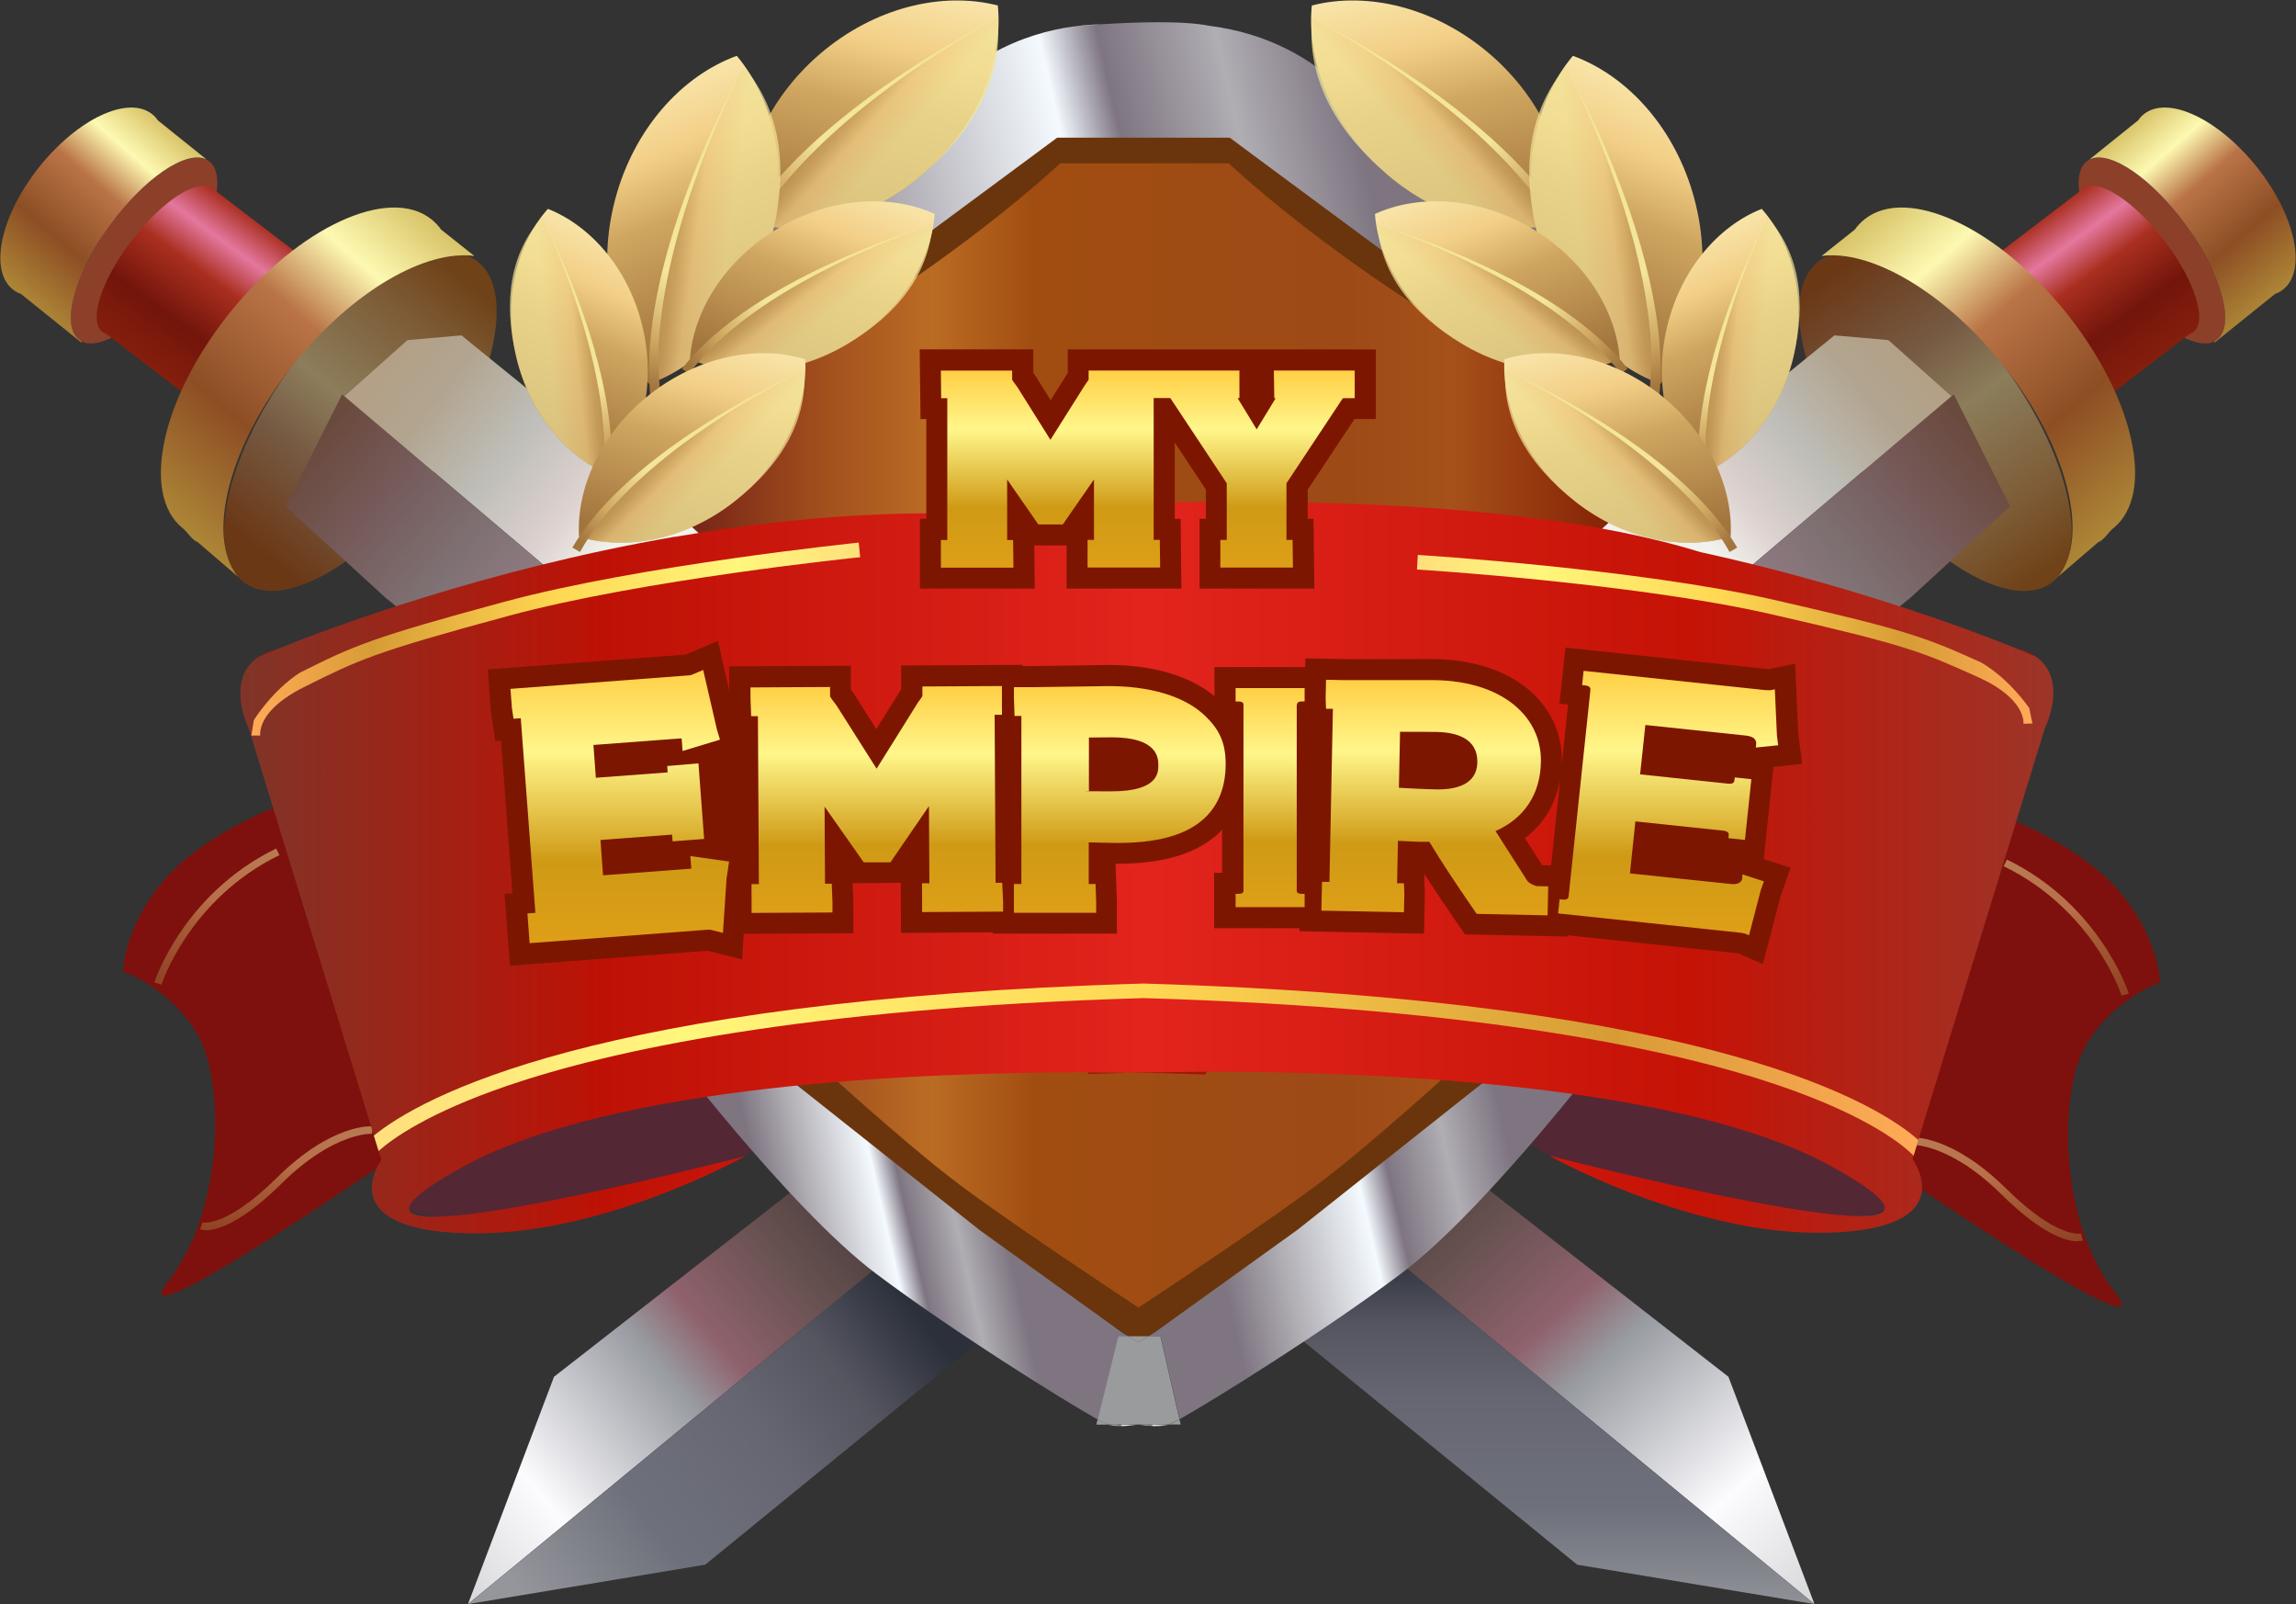 <svg width="856" height="598" viewBox="0 0 856 598" fill="none" xmlns="http://www.w3.org/2000/svg">
<rect x="0" y="0" width="856" height="598" fill="#333333" stroke="none"/>
<g clip-path="url(#clip0_1852_2)">
<path d="M428.356 54.616H392.759L374.595 71.218L324.396 104.779L281.374 126.939L239.758 178.01V202.255L230.48 301.85L310.703 408.981L372.37 461.388L424.438 493.114L449.885 479.13L514.49 429.698L555.91 389.778L618.913 267.808V171.687L556.462 118.068L487.743 79.092L459.982 58.179L428.338 54.616V54.581L428.356 54.616Z" fill="url(#paint0_linear_1852_2)"/>
<path d="M313.588 429.68L206.548 513.137L174.477 597.858L342.364 459.714L313.588 429.68Z" fill="url(#paint1_linear_1852_2)"/>
<path d="M372.316 493.951L262.925 583.179L174.512 597.857L342.4 459.713L372.352 493.898L372.316 493.933V493.951Z" fill="url(#paint2_linear_1852_2)"/>
<path d="M537.355 429.68L644.395 513.137L676.466 597.858L508.578 459.714L537.355 429.68Z" fill="url(#paint3_linear_1852_2)"/>
<path d="M478.625 493.951L588.016 583.179L676.43 597.857L508.542 459.713L478.59 493.898L478.625 493.933V493.951Z" fill="url(#paint4_linear_1852_2)"/>
<path d="M118.453 295.419C118.453 295.419 91.51 302.082 69.589 319.895C47.668 337.709 44.926 362.398 46.297 362.398C47.668 362.398 66.847 370.628 75.074 388.442C83.301 406.255 83.301 451.466 62.733 477.509C42.184 503.553 153.141 426.794 153.141 426.794L118.453 295.419Z" fill="#7E110D"/>
<path opacity="0.5" d="M60.153 366.976L57.535 366.157C57.66 365.836 68.309 333.095 102.962 316.261L104.173 318.719C70.624 335.019 60.278 366.656 60.206 366.976H60.171H60.153Z" fill="url(#paint5_linear_1852_2)"/>
<path opacity="0.5" d="M76.588 458.467C75.484 458.467 74.825 458.271 74.629 458.2L75.484 455.617C75.484 455.617 84.138 457.808 103.21 438.979C123.653 418.761 138.29 419.74 138.913 419.829L138.682 422.573C138.682 422.573 124.579 421.753 105.133 440.974C89.462 456.454 80.381 458.556 76.623 458.556L76.588 458.485V458.467Z" fill="url(#paint6_linear_1852_2)"/>
<path d="M545.065 395.407C544.745 395.728 512.496 425.494 491.073 441.58C474.049 454.352 438.72 477.919 424.438 487.36C410.157 477.919 374.827 454.387 357.803 441.58C336.381 425.476 304.114 395.71 303.776 395.407L296.332 403.476C297.668 404.688 329.293 433.902 351.232 450.362C371.835 465.788 418.455 496.57 424.064 500.257C424.26 500.382 424.385 500.453 424.456 500.525C424.527 500.453 424.688 500.364 424.848 500.257C430.439 496.57 477.077 465.788 497.68 450.362C519.565 433.955 551.209 404.741 552.58 403.476L545.137 395.407H545.101H545.065ZM395.27 60.887H458.112C464.914 67.193 492.213 91.597 534.31 118.032L540.15 108.752C493.281 79.306 464.345 51.73 464.077 51.446L462.475 49.914H390.907L389.304 51.446C389.037 51.713 360.1 79.288 313.231 108.752L319.072 118.032C361.169 91.562 388.485 67.157 395.27 60.887Z" fill="#6A350C"/>
<path d="M732.775 299.534C732.775 299.534 759.717 306.196 781.638 324.01C803.559 341.841 806.301 366.513 804.93 366.513C803.559 366.513 784.38 374.743 776.153 392.556C767.926 410.388 767.926 455.581 788.494 481.624C809.044 507.667 698.086 430.909 698.086 430.909L732.775 299.534Z" fill="#7E110D"/>
<path opacity="0.5" d="M791.039 371.092L793.657 370.272C793.532 369.952 782.884 337.21 748.23 320.376L747.02 322.853C780.569 339.152 790.915 370.789 790.986 371.109H791.022L791.039 371.092Z" fill="url(#paint7_linear_1852_2)"/>
<path opacity="0.5" d="M774.638 462.582C775.725 462.582 776.401 462.386 776.597 462.314L775.742 459.731C775.742 459.731 767.088 461.922 748.016 443.093C727.573 422.893 712.936 423.855 712.312 423.944L712.544 426.687C712.544 426.687 726.647 425.868 746.093 445.089C761.764 460.569 770.845 462.671 774.603 462.671L774.638 462.599V462.582Z" fill="url(#paint8_linear_1852_2)"/>
<path d="M224.98 448.634C265.438 439.798 296.387 424.158 294.09 413.684C291.811 403.227 257.158 401.909 216.699 410.744C176.241 419.58 145.292 435.22 147.589 445.695C149.868 456.151 184.521 457.469 224.98 448.634Z" fill="#542734"/>
<path d="M707.842 445.695C710.121 435.238 679.19 419.58 638.732 410.744C598.273 401.909 563.62 403.227 561.341 413.684C559.062 424.14 590.011 439.798 630.451 448.634C670.91 457.469 705.563 456.151 707.842 445.695Z" fill="#542734"/>
<path d="M412.969 530.932H424.401C424.401 530.932 417.082 532.304 412.969 530.932Z" fill="url(#paint9_linear_1852_2)"/>
<path d="M424.402 530.932H435.87C431.757 532.304 424.402 530.932 424.402 530.932Z" fill="url(#paint10_linear_1852_2)"/>
<path d="M161.067 176.389C184.929 143.221 192.337 107.736 177.592 97.119C162.848 86.502 131.56 104.779 107.681 137.948C83.819 171.117 76.411 206.601 91.156 217.218C105.9 227.835 137.188 209.558 161.067 176.389Z" fill="url(#paint11_linear_1852_2)"/>
<path d="M66.53 102.677C53.495 120.651 37.397 131.339 30.078 127.081C29.883 127.01 29.722 126.885 29.526 126.725C24.202 122.842 25.769 111.138 32.536 97.707C34.37 94.019 36.614 90.261 39.196 86.502L39.427 86.146L40.87 84.115C53.673 66.444 69.415 55.845 76.93 59.479C77.25 59.639 77.553 59.835 77.838 60.031C84.889 65.162 79.797 84.275 66.441 102.677H66.512H66.53Z" fill="#8C4029"/>
<path d="M122.676 103.461L81.843 156.812L39.675 124.499C39.123 124.303 38.66 124.071 38.18 123.75C32.891 119.671 37.752 104.405 49.096 89.602C60.457 74.799 73.919 66.106 79.208 70.132C79.404 70.292 79.6 70.452 79.76 70.648L122.64 103.425L122.676 103.461Z" fill="url(#paint12_linear_1852_2)"/>
<path d="M76.98 59.426C69.43 55.739 53.724 66.391 40.92 84.062L39.478 86.093L39.246 86.449C36.575 90.172 34.349 93.966 32.587 97.654C25.82 111.085 24.253 122.842 29.577 126.672C29.773 126.797 29.933 126.904 30.129 127.028C30.289 127.295 30.396 127.58 30.556 127.848L7.816 109.553C6.677 109.161 5.662 108.573 4.718 107.825C-4.168 100.664 0.248 80.25 14.619 62.24C28.989 44.231 47.83 35.413 56.751 42.574C57.535 43.198 58.247 43.946 58.781 44.801L76.98 59.408V59.426Z" fill="url(#paint13_linear_1852_2)"/>
<path d="M176.898 95.427C158.806 92.88 131.525 108.431 109.871 135.294C85.368 165.648 76.625 199.797 88.645 214.885L73.686 202.041C71.656 201.382 69.858 198.247 68.166 196.911C52.318 184.263 60.171 148.226 85.778 116.429C111.349 84.632 144.987 69.117 160.836 81.728C162.242 82.868 163.507 84.205 164.522 85.647H164.557L176.898 95.445V95.427Z" fill="url(#paint14_linear_1852_2)"/>
<path d="M127.538 146.961L257.247 256.871L233.794 277.784L213.672 279.548L143.547 222.633L106.543 188.716L127.538 146.997V146.961Z" fill="url(#paint15_linear_1852_2)"/>
<path d="M258.188 257.584L128.461 147.674L151.913 126.761L172.036 124.998L242.161 181.912L279.165 215.829L258.188 257.548V257.584Z" fill="url(#paint16_linear_1852_2)"/>
<path d="M764.792 217.254C779.536 206.637 772.128 171.152 748.266 137.983C724.405 104.815 693.099 86.538 678.355 97.155C663.61 107.772 671.018 143.256 694.88 176.425C718.742 209.594 750.047 227.87 764.792 217.254Z" fill="url(#paint17_linear_1852_2)"/>
<path d="M789.438 102.677C802.473 120.651 818.571 131.339 825.89 127.081C826.085 127.01 826.246 126.885 826.442 126.725C831.766 122.842 830.199 111.138 823.432 97.707C821.598 94.019 819.354 90.261 816.772 86.502L816.541 86.146L815.098 84.115C802.295 66.444 786.553 55.845 779.038 59.479C778.718 59.639 778.415 59.835 778.13 60.031C771.079 65.162 776.171 84.275 789.527 102.677H789.456H789.438Z" fill="#8C4029"/>
<path d="M733.291 103.461L774.124 156.812L816.291 124.499C816.843 124.303 817.306 124.071 817.787 123.75C823.076 119.671 818.215 104.405 806.854 89.602C795.546 74.799 782.03 66.106 776.741 70.132C776.545 70.292 776.349 70.452 776.189 70.648L733.309 103.425L733.273 103.461H733.291Z" fill="url(#paint18_linear_1852_2)"/>
<path d="M779.02 59.426C786.57 55.739 802.276 66.391 815.079 84.062L816.522 86.093L816.753 86.449C819.407 90.172 821.65 93.966 823.413 97.654C830.18 111.085 831.747 122.842 826.423 126.672C826.227 126.797 826.067 126.904 825.871 127.028C825.71 127.295 825.604 127.58 825.443 127.848L848.183 109.553C849.323 109.161 850.338 108.573 851.282 107.825C860.168 100.664 855.751 80.25 841.381 62.24C827.01 44.231 808.188 35.413 799.249 42.574C798.465 43.198 797.753 43.946 797.219 44.801L779.02 59.408V59.426Z" fill="url(#paint19_linear_1852_2)"/>
<path d="M679.1 95.427C697.192 92.88 724.473 108.431 746.127 135.294C770.63 165.648 779.373 199.797 767.353 214.885L782.311 202.041C784.341 201.382 786.158 198.247 787.832 196.911C803.68 184.263 795.809 148.226 770.202 116.429C744.631 84.632 711.011 69.117 695.144 81.728C693.737 82.868 692.491 84.151 691.458 85.647H691.423L679.082 95.445L679.1 95.427Z" fill="url(#paint20_linear_1852_2)"/>
<path d="M728.428 146.961L598.719 256.871L622.171 277.784L642.293 279.548L712.419 222.633L749.422 188.716L728.428 146.997V146.961Z" fill="url(#paint21_linear_1852_2)"/>
<path d="M597.774 257.584L727.501 147.674L704.048 126.761L683.926 124.998L613.801 181.912L576.797 215.829L597.774 257.548V257.584Z" fill="url(#paint22_linear_1852_2)"/>
<path d="M365.033 458.306L292.45 400.768L288.016 400.412C276.548 391.203 266.362 383.222 265.935 378.911C265.08 370.646 245.973 386.589 245.973 386.589C245.973 386.589 293.821 450.112 326.711 474.801C355.328 496.267 396.409 521.883 409.284 529.097L416.995 498.119H420.752L418.473 496.748L365.068 458.36L365.033 458.324V458.306Z" fill="url(#paint23_linear_1852_2)"/>
<path d="M582.942 378.876C582.514 383.187 572.329 391.167 560.861 400.377L556.427 400.733L483.844 458.271L430.44 496.659L428.16 498.03H432.701L439.753 528.972C452.717 521.722 493.673 496.196 522.254 474.766C555.144 450.094 602.993 386.553 602.993 386.553C602.993 386.553 583.921 370.61 583.031 378.876H582.96H582.942Z" fill="url(#paint24_linear_1852_2)"/>
<path d="M568.963 66.943C514.935 62.045 512.033 36.197 483.185 20.094C471.752 13.717 460.587 10.849 451.238 9.673H451.167C440.946 7.553 422.23 8.301 410.566 9.049L400.184 9.869C391.103 11.116 380.454 14.019 369.609 20.094C340.761 36.233 337.859 62.045 283.813 66.943C229.786 71.842 240.506 124.748 240.506 124.748L300.997 114.22L317.131 108.306L386.313 57.11L394.112 51.321H458.486L466.285 57.11L535.467 108.306L551.6 114.22L612.092 124.748C612.092 124.748 622.866 71.824 568.785 66.943H568.98H568.963Z" fill="url(#paint25_linear_1852_2)"/>
<path d="M713.434 430.731L713.042 432.031C713.042 432.031 732.221 458.075 681.523 459.446C630.826 460.818 577.421 430.66 577.421 430.66C577.421 430.66 762.351 478.631 682.894 434.774C627.068 403.957 512.816 399.397 449.849 399.45L421.393 399.807L405.58 399.682C342.667 399.646 228.255 404.153 172.339 435.006C92.901 478.881 277.812 430.891 277.812 430.891C277.812 430.891 224.408 461.049 173.711 459.678C123.013 458.306 142.192 432.263 142.192 432.263L141.408 429.715L141.177 428.967L139.414 423.249L103.71 307.194L92.865 271.905C92.865 271.905 83.552 253.308 96.391 244.811L96.462 244.775L103.514 241.836C123.013 233.998 180.46 212.39 251.208 200.117C251.208 200.117 251.279 200.117 251.529 200.081H251.725C281.249 194.951 313.035 191.513 345.374 191.317C431.9 185.278 557.94 182.161 634.049 205.817H634.173C690.747 218.233 734.999 234.925 751.631 241.622L758.683 244.562H758.754C771.593 253.094 762.28 271.709 762.28 271.709L715.179 424.888L713.381 430.766H713.452L713.434 430.731Z" fill="url(#paint26_linear_1852_2)"/>
<path d="M449.849 399.451L449.386 400.502C449.386 400.502 438.738 399.985 421.393 399.789L449.849 399.433V399.451ZM103.567 241.872L96.516 244.811C98.403 243.6 100.7 242.585 103.567 241.872ZM421.375 399.789L405.794 400.306L405.527 399.718L421.34 399.843L421.375 399.807V399.789ZM758.736 244.58L751.684 241.641C754.587 242.335 756.884 243.315 758.736 244.58Z" fill="#A21505"/>
<path d="M320.729 207.67C319.91 207.741 239.563 216.007 189.631 229.527C139.237 243.154 133.805 245.898 113.398 256.051C107.842 258.83 104.156 261.609 101.699 264.121C96.499 269.483 96.962 273.722 97.033 274.15H93.703L94.647 268.396C94.647 268.396 101.503 257.281 111.92 250.654C131.882 240.696 138.115 237.775 188.189 224.254C238.495 210.663 319.322 202.326 320.142 202.237L320.694 207.688H320.729V207.67Z" fill="url(#paint27_linear_1852_2)"/>
<path d="M528.238 212.266C529.057 212.302 609.671 217.361 660.066 228.868C710.96 240.465 716.533 242.959 737.279 252.293C742.959 254.84 746.752 257.459 749.299 259.899C754.748 265.101 754.427 269.305 754.392 269.768L757.722 269.643L756.546 263.925C756.546 263.925 749.263 253.077 738.579 246.896C718.225 237.739 711.886 235.067 661.331 223.56C610.508 211.963 529.414 206.869 528.594 206.833L528.274 212.32L528.238 212.284V212.266Z" fill="url(#paint28_linear_1852_2)"/>
<path d="M344.055 64.912C323.897 82.227 298.486 88.373 277.687 83.011C275.568 61.617 285.487 37.462 305.645 20.147C325.803 2.832 351.214 -3.313 372.013 2.048C374.132 23.442 364.213 47.598 344.02 64.912H344.055Z" fill="url(#paint29_linear_1852_2)"/>
<path opacity="0.7" d="M277.69 83.011C298.489 88.373 323.882 82.227 344.058 64.913C364.216 47.598 374.01 28.092 371.891 6.716L370.217 7.696L349.542 20.147L330.043 33.775L301.765 56.843L281.714 81.907L277.672 83.047V83.011H277.69Z" fill="url(#paint30_linear_1852_2)"/>
<path d="M275.069 87.785C280.233 78.272 286.928 69.722 294.301 62.009C301.655 54.26 309.722 47.241 318.109 40.704C326.496 34.166 335.257 28.127 344.232 22.445C353.243 16.798 362.396 11.525 371.869 6.733C362.556 11.792 353.546 17.35 344.731 23.229C335.97 29.143 327.422 35.413 319.284 42.147C311.146 48.88 303.382 56.095 296.384 63.879C289.368 71.681 283.118 80.214 278.452 89.459L275.051 87.696L275.086 87.767L275.069 87.785Z" fill="url(#paint31_linear_1852_2)"/>
<path d="M287.323 89.709C280.361 115.877 262.535 135.614 242.021 143.096C227.918 126.369 222.398 100.361 229.378 74.193C236.341 48.025 254.166 28.288 274.68 20.806C288.784 37.533 294.304 63.541 287.323 89.709Z" fill="url(#paint32_linear_1852_2)"/>
<path opacity="0.7" d="M242.02 143.096C262.569 135.615 280.359 115.877 287.321 89.709C294.284 63.541 291.364 41.577 277.26 24.814L276.406 26.614L266.184 48.97L257.654 71.611L247.201 107.22L244.78 139.765L242.037 143.061V143.096H242.02Z" fill="url(#paint33_linear_1852_2)"/>
<path d="M242.536 148.618C241.397 137.645 242.109 126.636 243.872 115.912C245.635 105.189 248.342 94.643 251.618 84.347C254.913 74.051 258.777 63.932 263.05 54.028C267.36 44.124 272.008 34.362 277.225 24.921C272.293 34.522 267.948 44.391 263.959 54.367C260.005 64.396 256.408 74.532 253.47 84.881C250.496 95.213 248.146 105.723 246.739 116.34C245.332 126.921 244.976 137.68 246.383 148.137L242.501 148.654L242.536 148.618Z" fill="url(#paint34_linear_1852_2)"/>
<path d="M315.635 128.4C296.136 139.961 273.894 141.368 257.227 133.762C258.598 115.467 270.546 96.674 290.081 85.113C309.58 73.552 331.822 72.145 348.489 79.751C347.118 98.046 335.169 116.839 315.635 128.4Z" fill="url(#paint35_linear_1852_2)"/>
<path opacity="0.7" d="M257.211 133.726C273.897 141.332 296.12 139.907 315.62 128.364C335.119 116.821 346.284 101.893 347.655 83.599L346.088 84.151L326.856 91.561L308.461 100.094L281.287 115.253L260.737 133.316L257.176 133.672L257.211 133.744V133.726Z" fill="url(#paint36_linear_1852_2)"/>
<path d="M254.272 137.378C260.023 130.128 266.915 123.982 274.234 118.585C281.553 113.187 289.388 108.484 297.366 104.245C305.397 100.023 313.659 96.246 321.993 92.808C330.363 89.406 338.91 86.307 347.564 83.724C338.981 86.574 330.576 89.905 322.349 93.557C314.087 97.244 305.984 101.234 298.185 105.652C290.349 110.07 282.763 114.969 275.712 120.544C268.66 126.066 262.16 132.301 256.836 139.337L254.254 137.378H254.272Z" fill="url(#paint37_linear_1852_2)"/>
<path d="M192.479 133.103C197.537 154.336 211.391 170.707 227.791 177.209C239.544 164.045 244.584 143.203 239.58 121.951C234.576 100.682 220.668 84.347 204.268 77.845C192.515 91.009 187.476 111.851 192.479 133.103Z" fill="url(#paint38_linear_1852_2)"/>
<path opacity="0.7" d="M227.808 177.209C211.407 170.707 197.535 154.372 192.496 133.103C187.439 111.869 190.377 94.162 202.094 81.016L202.753 82.513L210.464 100.771L216.839 119.226L224.478 148.173L225.689 174.501L227.808 177.209Z" fill="url(#paint39_linear_1852_2)"/>
<path d="M227.257 181.626C228.433 172.809 228.112 163.92 226.937 155.227C225.761 146.534 223.838 138.001 221.416 129.575C219.03 121.185 216.092 112.973 212.887 104.868C209.646 96.798 206.12 88.818 202.113 81.087C205.871 88.925 209.165 96.994 212.139 105.135C215.113 113.329 217.73 121.577 219.885 129.967C222.04 138.357 223.731 146.89 224.586 155.458C225.494 164.044 225.53 172.684 224.159 181.11L227.257 181.573V181.609V181.626Z" fill="url(#paint40_linear_1852_2)"/>
<path d="M273.697 186.953C255.641 201.097 233.56 205.408 215.859 199.992C214.844 181.502 224.318 161.052 242.374 146.926C260.431 132.782 282.512 128.471 300.213 133.886C301.228 152.377 291.754 172.827 273.715 186.953H273.697Z" fill="url(#paint41_linear_1852_2)"/>
<path opacity="0.7" d="M215.859 200.046C233.56 205.443 255.677 201.15 273.698 187.006C291.754 172.863 300.907 156.456 299.892 137.966L298.414 138.75L280.126 148.69L262.817 159.663L237.602 178.42L219.403 199.227L215.877 200.046H215.859Z" fill="url(#paint42_linear_1852_2)"/>
<path d="M213.405 204.036C218.213 196.002 224.285 188.948 230.945 182.571C237.605 176.194 244.763 170.422 252.242 165.149C259.721 159.823 267.468 155.013 275.428 150.453C283.37 145.946 291.49 141.724 299.824 138.001C291.597 141.992 283.619 146.463 275.819 151.201C268.02 155.975 260.469 161.034 253.186 166.521C245.939 172.007 238.976 177.922 232.636 184.388C226.297 190.854 220.581 197.944 216.236 205.728L213.387 204.09L213.422 204.054L213.405 204.036Z" fill="url(#paint43_linear_1852_2)"/>
<path d="M517.035 64.912C537.193 82.227 562.604 88.373 583.403 83.011C585.523 61.617 575.604 37.462 555.446 20.147C535.288 2.832 509.877 -3.313 489.078 2.048C486.959 23.442 496.877 47.598 517.071 64.912H517.035Z" fill="url(#paint44_linear_1852_2)"/>
<path opacity="0.7" d="M583.407 83.011C562.608 88.373 537.197 82.227 517.039 64.913C496.881 47.598 487.087 28.092 489.206 6.716L490.897 7.696L511.572 20.147L531.071 33.775L559.349 56.843L579.4 81.907L583.424 83.047V83.011H583.407Z" fill="url(#paint45_linear_1852_2)"/>
<path d="M586.023 87.785C580.859 78.272 574.164 69.722 566.792 62.009C559.437 54.26 551.37 47.241 542.983 40.704C534.596 34.166 525.835 28.127 516.86 22.445C507.849 16.798 498.696 11.525 489.223 6.733C498.536 11.792 507.546 17.35 516.361 23.229C525.122 29.143 533.67 35.413 541.808 42.147C549.946 48.88 557.71 56.095 564.708 63.879C571.706 71.681 577.975 80.214 582.64 89.459L586.041 87.696L586.006 87.767L586.023 87.785Z" fill="url(#paint46_linear_1852_2)"/>
<path d="M573.773 89.709C580.735 115.877 598.561 135.614 619.075 143.096C633.178 126.369 638.698 100.361 631.718 74.193C624.755 48.025 606.93 28.288 586.416 20.806C572.312 37.533 566.792 63.541 573.773 89.709Z" fill="url(#paint47_linear_1852_2)"/>
<path opacity="0.7" d="M619.074 143.096C598.525 135.615 580.753 115.877 573.772 89.709C566.81 63.541 569.73 41.577 583.834 24.814L584.688 26.614L594.91 48.97L603.439 71.611L613.892 107.22L616.314 139.765L619.057 143.061V143.096H619.074Z" fill="url(#paint48_linear_1852_2)"/>
<path d="M618.556 148.618C619.696 137.645 618.983 126.636 617.22 115.912C615.457 105.189 612.751 94.643 609.474 84.347C606.18 74.051 602.316 63.932 598.042 54.028C593.732 44.124 589.085 34.362 583.867 24.921C588.8 34.522 593.145 44.391 597.134 54.367C601.087 64.396 604.684 74.532 607.622 84.881C610.596 95.213 612.947 105.723 614.353 116.34C615.76 126.921 616.116 137.68 614.71 148.137L618.592 148.654L618.556 148.618Z" fill="url(#paint49_linear_1852_2)"/>
<path d="M545.456 128.4C564.955 139.961 587.197 141.368 603.882 133.762C602.511 115.467 590.562 96.674 571.028 85.113C551.528 73.552 529.287 72.145 512.602 79.751C513.973 98.046 525.921 116.839 545.456 128.4Z" fill="url(#paint50_linear_1852_2)"/>
<path opacity="0.7" d="M603.92 133.726C587.235 141.332 565.011 139.907 545.512 128.364C526.013 116.821 514.848 101.893 513.477 83.599L515.044 84.151L534.276 91.561L552.671 100.094L579.845 115.253L600.394 133.316L603.956 133.672L603.92 133.744V133.726Z" fill="url(#paint51_linear_1852_2)"/>
<path d="M606.82 137.378C601.068 130.128 594.177 123.982 586.858 118.585C579.539 113.187 571.704 108.484 563.726 104.245C555.695 100.023 547.433 96.246 539.099 92.808C530.711 89.406 522.182 86.307 513.527 83.724C522.11 86.574 530.516 89.905 538.743 93.557C547.005 97.244 555.108 101.234 562.907 105.652C570.742 110.07 578.328 114.969 585.38 120.544C592.432 126.066 598.931 132.301 604.256 139.337L606.838 137.378H606.82Z" fill="url(#paint52_linear_1852_2)"/>
<path d="M668.596 133.103C663.538 154.336 649.684 170.707 633.284 177.209C621.531 164.045 616.491 143.203 621.495 121.951C626.499 100.682 640.406 84.347 656.807 77.845C668.56 91.009 673.599 111.851 668.596 133.103Z" fill="url(#paint53_linear_1852_2)"/>
<path opacity="0.7" d="M633.285 177.209C649.686 170.707 663.558 154.372 668.597 133.103C673.654 111.869 670.716 94.162 658.999 81.016L658.34 82.513L650.63 100.771L644.254 119.226L636.615 148.173L635.404 174.501L633.285 177.209Z" fill="url(#paint54_linear_1852_2)"/>
<path d="M633.835 181.626C632.66 172.809 632.98 163.92 634.156 155.227C635.331 146.534 637.254 138.001 639.676 129.575C642.062 121.185 645 112.973 648.206 104.868C651.447 96.798 654.972 88.818 658.979 81.087C655.222 88.925 651.927 96.994 648.954 105.135C645.98 113.329 643.362 121.577 641.207 129.967C639.053 138.357 637.361 146.89 636.506 155.458C635.598 164.044 635.562 172.684 636.934 181.11L633.835 181.573V181.609V181.626Z" fill="url(#paint55_linear_1852_2)"/>
<path d="M587.394 186.953C605.45 201.097 627.532 205.408 645.232 199.992C646.247 181.502 636.774 161.052 618.717 146.926C600.66 132.782 578.579 128.471 560.879 133.886C559.864 152.377 569.337 172.827 587.394 186.953Z" fill="url(#paint56_linear_1852_2)"/>
<path opacity="0.7" d="M645.234 200.046C627.533 205.443 605.416 201.15 587.395 187.006C569.392 172.863 560.186 156.456 561.201 137.966L562.697 138.75L580.985 148.69L598.294 159.663L623.509 178.42L641.708 199.227L645.234 200.046Z" fill="url(#paint57_linear_1852_2)"/>
<path d="M647.654 204.036C642.846 196.002 636.773 188.948 630.113 182.571C623.453 176.194 616.295 170.422 608.816 165.149C601.337 159.823 593.59 155.013 585.63 150.453C577.688 145.946 569.586 141.724 561.234 138.001C569.461 141.992 577.439 146.463 585.239 151.201C593.038 155.975 600.589 161.034 607.872 166.521C615.119 172.007 622.082 177.922 628.422 184.388C634.761 190.854 640.477 197.944 644.822 205.728L647.689 204.09L647.654 204.054V204.036Z" fill="url(#paint58_linear_1852_2)"/>
<path d="M715.233 424.87L713.435 430.749C710.194 427.418 697.426 416.249 663.272 404.581C625.84 391.808 554.38 375.794 426.345 372C298.31 375.794 226.849 391.826 189.418 404.581C159.893 414.645 146.342 424.354 141.142 428.985L139.379 423.267C156.456 409.355 220.581 372.695 426.06 366.584H426.612C640.816 372.962 701.433 412.561 715.216 424.906V424.87H715.233Z" fill="url(#paint59_linear_1852_2)"/>
<path d="M410.62 9.067L400.238 9.886C403.675 9.423 407.13 9.138 410.62 9.067Z" fill="#E7E4E7"/>
<path d="M439.665 528.972L435.837 530.932H412.937C412.385 530.736 411.102 530.112 409.215 529.008L416.925 498.03H420.683L423.265 499.598L424.369 500.257L425.473 499.598L428.091 498.03H432.632L439.683 528.972H439.665Z" fill="#999B9D"/>
<path d="M409.251 529.044L412.973 530.967H408.734L409.197 529.044H409.233H409.251ZM420.719 498.03H428.109L425.491 499.598L424.387 500.257L423.247 499.598L420.665 498.03H420.701H420.719ZM440.147 530.932H435.873C436.425 530.736 437.76 530.077 439.719 528.972L440.182 530.932H440.147Z" fill="#999B9D"/>
<path d="M447.23 219.356V193.384H449.581V182.464L437.988 164.953V193.384H440.178L440.445 219.356H397.654V203.288H385.599L385.759 219.356H342.968V193.384H345.354V156.171H343.199L342.879 130.199H385.243V138.981L385.795 139.694L391.707 149.135L398.082 138.999V130.217H512.957V156.189H504.979L487.546 182.464V193.384H489.701L490.021 219.356H447.23Z" fill="#7D1600"/>
<path d="M661.402 285.818L671.891 284.714L670.448 273.545L669.273 247.376L659.479 249.407C659.212 249.407 583.637 241.373 583.637 241.373L581.411 262.251L584.617 262.607L582.231 285.212C582.231 284.892 582.302 284.553 582.302 284.233C582.498 274.756 579.096 266.223 572.508 259.472C563.818 250.583 550.142 245.684 534.026 245.649H501.207L486.676 245.381L486.605 248.623H452.771V259.472C443.761 251.99 430.031 247.84 413.506 247.84L384.658 248.267H381.257V247.804L335.955 248.036V256.925L335.794 257.192L326.713 271.728L318.183 258.296L317.204 257.014V248.125L271.866 248.356V257.405L267.646 238.879L255.59 243.974L181.832 249.532L182.972 264.816L184.646 276.217L186.8 276.056L191.074 332.97L188.1 333.202L190.13 359.922L263.888 354.364L276.656 357.571L277.279 348.058L318.201 347.827L318.13 335.803L317.862 329.105V329.176L335.83 329.051L335.901 347.702L370.091 347.506V347.969H416.408V335.945L415.892 321.926H416.515C434.18 321.926 446.734 318.007 454.89 310.027C455.122 309.795 455.353 309.51 455.602 309.243V325.311H452.664V345.956H484.504V347.061L530.91 348.005L531.23 333.273L530.963 325.631C534.4 331.029 538.282 336.8 542.787 343.338L546.188 348.272L584.439 349.056V348.593C605.861 350.873 647.904 355.291 648.1 355.326L657.253 359.317L663.824 334.093L667.581 323.405L657.556 320.163L661.206 285.765L661.438 285.836L661.402 285.818ZM581.679 290.325L578.277 322.567L574.983 322.496L568.519 312.396C575.677 306.998 580.147 299.428 581.679 290.307V290.343V290.325Z" fill="#7D1600"/>
<path d="M375.486 201.221V178.705L387.114 195.468H396.232L407.86 178.705V201.221H405.474V211.518H432.523L432.398 201.221H430.119V148.351H435.835C436.298 148.351 436.352 148.351 436.654 148.868L457.364 180.13V201.239H454.978V211.535H482.028L481.903 201.239H479.624V180.13L500.102 149.224L500.334 148.903C500.654 148.387 500.725 148.387 501.153 148.387H505.07V138.09H474.922L475.083 148.422H475.599L468.512 160.019L461.424 148.387H462.083V138.09H405.866V141.528C405.598 141.956 405.011 142.74 404.583 143.363L391.62 163.92L379.243 144.183L378.656 143.399C378.193 142.775 377.605 141.991 377.356 141.564V138.126H350.77L350.894 148.422H353.174V201.293H350.787V211.589H377.837L377.712 201.293H375.433V201.221H375.486Z" fill="url(#paint60_linear_1852_2)"/>
<path d="M257.727 323.69C257.727 323.69 257.3 323.814 256.944 323.814L224.837 326.237L223.858 313.073L250.569 311.078L250.765 313.589L262.517 312.681L260.398 284.518L248.77 285.497L248.895 287.884L222.148 289.879L221.24 277.659L253.347 275.237H254.13L254.486 279.904L268.43 275.682L267.29 271.923L262.161 249.71L257.816 251.545C257.496 251.669 256.801 251.741 256.089 251.776L190.309 256.746L190.861 263.961L191.448 267.88L194.155 267.684L199.604 340.22L196.63 340.452L197.449 351.532L263.23 346.562C264.013 346.526 264.637 346.437 264.993 346.562L269.534 347.702L270.869 327.537L271.813 321.107L257.371 319.076L257.727 323.654L257.763 323.69H257.727Z" fill="url(#paint61_linear_1852_2)"/>
<path d="M373.687 329.016H371.176L370.82 266.419H373.563L373.527 255.695L343.896 255.856V259.383C343.664 259.899 342.916 260.915 342.329 261.663L326.818 286.495L311.825 262.839L311.077 261.859C310.489 261.111 309.741 260.095 309.474 259.579V256.052L279.789 256.212V260.131L280.056 266.936H282.567L282.923 329.532H280.181L280.216 340.256L310.364 340.096V336.177L310.097 329.372H307.586L307.426 300.657L322.028 321.409H331.965L346.335 300.461L346.495 329.212H343.753L343.789 339.935L373.972 339.775V335.856L373.652 329.051V329.016H373.687Z" fill="url(#paint62_linear_1852_2)"/>
<path d="M412.348 255.731L384.711 256.123H378.016V260.042L378.247 266.847H380.794V329.479H378.016V340.203H408.68V336.284L408.448 329.479H405.902V313.963L414.2 314.159C431.082 314.516 442.585 311.309 449.512 304.522C454.445 299.659 456.956 293.015 456.956 284.749C456.956 276.484 454.374 271.781 449.512 267.007C441.837 259.49 428.571 255.535 412.313 255.731H412.348ZM431.847 285.266C431.847 287.884 431.847 294.939 414.503 294.939C397.159 294.939 408.52 294.867 405.973 294.778V274.881C408.52 274.881 411.814 274.809 414.503 274.809C431.847 274.809 431.847 282.683 431.847 285.302V285.266Z" fill="url(#paint63_linear_1852_2)"/>
<path d="M460.66 261.449H461.64C463.598 261.449 463.598 262.233 463.598 262.892V331.706C463.598 332.365 463.598 333.149 461.64 333.149H460.66V338.119H486.392V333.149H485.412C483.454 333.149 483.454 332.365 483.454 331.706V262.803C483.649 262.055 483.774 261.431 485.412 261.431H486.392V256.461H460.66V261.431V261.449Z" fill="url(#paint64_linear_1852_2)"/>
<path d="M569.586 328.553L557.566 309.759C568.286 304.985 574.252 296.043 574.483 284.072C574.644 276.751 572.008 270.124 566.933 264.958C559.685 257.548 548.022 253.522 534.043 253.487H501.081L494.386 253.362L494.225 260.256L494.386 264.175H496.932L495.65 328.677H492.872L492.641 339.401L523.412 340.025L523.572 333.131L523.412 329.212H520.865L521.186 313.393L529.092 313.75H532.885C537.426 321.267 542.751 329.336 549.411 338.974L550.55 340.612L576.976 341.165L577.208 330.352L573.29 330.281C572.044 330.281 569.96 328.998 569.604 328.553H569.586ZM550.782 284.179C550.621 292.712 542.288 294.369 535.36 294.208C530.98 294.137 525.264 293.816 521.542 293.62L521.969 272.743C526.207 272.743 532.583 272.743 535.788 272.814C542.715 272.974 550.978 275.041 550.782 284.179Z" fill="url(#paint65_linear_1852_2)"/>
<path d="M649.613 327.056C649.382 329.408 647.102 329.675 645.268 329.479L607.677 325.524L609.707 306.143L642.241 309.581C642.668 309.617 643.381 309.706 643.879 310.009C644.235 310.205 644.591 310.525 644.502 311.416L644.378 312.396L650.557 313.055L652.943 290.414L646.764 289.755L646.639 290.735C646.568 291.643 646.123 291.875 645.731 291.982C645.143 292.178 644.431 292.106 644.004 292.053L611.47 288.615L613.429 270.213L650.984 274.168C652.391 274.328 653.46 274.72 654.083 275.344C654.599 275.896 654.831 276.555 654.742 277.41L654.617 278.621L662.951 277.766L662.488 274.239L661.704 256.925L660.565 257.156C659.71 257.352 658.766 257.227 657.626 257.156L590.404 250.031L589.852 255.321L590.831 255.446C591.543 255.517 592.469 255.713 592.79 256.301C592.986 256.657 592.95 257.085 592.915 257.441L584.848 333.772C584.777 334.556 584.652 335.5 582.426 335.268L581.447 335.144L580.895 340.434L648.117 347.56C649.257 347.685 650.183 347.791 651.02 348.148L652.071 348.611L656.416 331.92L657.626 328.482L649.631 325.899L649.506 327.11L649.542 327.039L649.613 327.056Z" fill="url(#paint66_linear_1852_2)"/>
</g>
<defs>
<linearGradient id="paint0_linear_1852_2" x1="230.463" y1="273.865" x2="618.913" y2="273.865" gradientUnits="userSpaceOnUse">
<stop stop-color="#5F0C13"/>
<stop offset="0.2" stop-color="#A3501E"/>
<stop offset="0.3" stop-color="#BB6C23"/>
<stop offset="0.4" stop-color="#A14D11"/>
<stop offset="0.7" stop-color="#9D4A17"/>
<stop offset="0.8" stop-color="#A65119"/>
<stop offset="1" stop-color="#7B1300"/>
</linearGradient>
<linearGradient id="paint1_linear_1852_2" x1="163.739" y1="579.492" x2="330.214" y2="439.659" gradientUnits="userSpaceOnUse">
<stop stop-color="#DAD9DC"/>
<stop offset="0.2" stop-color="#FCFBFE"/>
<stop offset="0.5" stop-color="#989BA1"/>
<stop offset="0.6" stop-color="#8F626D"/>
<stop offset="0.8" stop-color="#634F4D"/>
<stop offset="1" stop-color="#413539"/>
</linearGradient>
<linearGradient id="paint2_linear_1852_2" x1="199.3" y1="600.69" x2="342.953" y2="490.632" gradientUnits="userSpaceOnUse">
<stop stop-color="#95969C"/>
<stop offset="0.3" stop-color="#6E717B"/>
<stop offset="0.6" stop-color="#666672"/>
<stop offset="0.8" stop-color="#555560"/>
<stop offset="1" stop-color="#2B303A"/>
</linearGradient>
<linearGradient id="paint3_linear_1852_2" x1="674.703" y1="592.977" x2="517.245" y2="422.288" gradientUnits="userSpaceOnUse">
<stop stop-color="#DAD9DC"/>
<stop offset="0.2" stop-color="#FCFBFE"/>
<stop offset="0.5" stop-color="#989BA1"/>
<stop offset="0.6" stop-color="#8F626D"/>
<stop offset="0.8" stop-color="#634F4D"/>
<stop offset="1" stop-color="#413539"/>
</linearGradient>
<linearGradient id="paint4_linear_1852_2" x1="577.51" y1="603.469" x2="577.51" y2="465.752" gradientUnits="userSpaceOnUse">
<stop stop-color="#95969C"/>
<stop offset="0.3" stop-color="#6E717B"/>
<stop offset="0.6" stop-color="#666672"/>
<stop offset="0.8" stop-color="#555560"/>
<stop offset="1" stop-color="#2B303A"/>
</linearGradient>
<linearGradient id="paint5_linear_1852_2" x1="74.666" y1="370.201" x2="87.442" y2="312.807" gradientUnits="userSpaceOnUse">
<stop stop-color="#A2753D"/>
<stop offset="0.4" stop-color="#CFA660"/>
<stop offset="0.6" stop-color="#F2CF87"/>
<stop offset="1" stop-color="#F3E599"/>
</linearGradient>
<linearGradient id="paint6_linear_1852_2" x1="101.376" y1="464.167" x2="112.53" y2="413.953" gradientUnits="userSpaceOnUse">
<stop stop-color="#A2753D"/>
<stop offset="0.4" stop-color="#CFA660"/>
<stop offset="0.6" stop-color="#F2CF87"/>
<stop offset="1" stop-color="#F3E599"/>
</linearGradient>
<linearGradient id="paint7_linear_1852_2" x1="776.526" y1="374.316" x2="763.75" y2="316.905" gradientUnits="userSpaceOnUse">
<stop stop-color="#A2753D"/>
<stop offset="0.4" stop-color="#CFA660"/>
<stop offset="0.6" stop-color="#F2CF87"/>
<stop offset="1" stop-color="#F3E599"/>
</linearGradient>
<linearGradient id="paint8_linear_1852_2" x1="749.85" y1="468.282" x2="738.678" y2="418.067" gradientUnits="userSpaceOnUse">
<stop stop-color="#A2753D"/>
<stop offset="0.4" stop-color="#CFA660"/>
<stop offset="0.6" stop-color="#F2CF87"/>
<stop offset="1" stop-color="#F3E599"/>
</linearGradient>
<linearGradient id="paint9_linear_1852_2" x1="424.401" y1="531.235" x2="412.969" y2="531.235" gradientUnits="userSpaceOnUse">
<stop stop-color="#7E7581"/>
<stop offset="0.2" stop-color="#B0ADB3"/>
<stop offset="0.5" stop-color="#F4FAFF"/>
<stop offset="0.6" stop-color="#7E7581"/>
<stop offset="0.8" stop-color="#B0ADB3"/>
<stop offset="1" stop-color="#7E7581"/>
</linearGradient>
<linearGradient id="paint10_linear_1852_2" x1="435.87" y1="531.235" x2="424.402" y2="531.235" gradientUnits="userSpaceOnUse">
<stop stop-color="#7E7581"/>
<stop offset="0.2" stop-color="#B0ADB3"/>
<stop offset="0.5" stop-color="#F4FAFF"/>
<stop offset="0.6" stop-color="#7E7581"/>
<stop offset="0.8" stop-color="#B0ADB3"/>
<stop offset="1" stop-color="#7E7581"/>
</linearGradient>
<linearGradient id="paint11_linear_1852_2" x1="95.714" y1="204.072" x2="176.468" y2="106.16" gradientUnits="userSpaceOnUse">
<stop stop-color="#6B3816"/>
<stop offset="0.3" stop-color="#765A43"/>
<stop offset="0.5" stop-color="#8C7D5B"/>
<stop offset="0.8" stop-color="#7D5C37"/>
<stop offset="1" stop-color="#6F4218"/>
</linearGradient>
<linearGradient id="paint12_linear_1852_2" x1="55.773" y1="137.752" x2="96.143" y2="82.49" gradientUnits="userSpaceOnUse">
<stop stop-color="#851F0D"/>
<stop offset="0.3" stop-color="#73150B"/>
<stop offset="0.6" stop-color="#A92F1F"/>
<stop offset="0.8" stop-color="#E4779E"/>
<stop offset="1" stop-color="#A92F1F"/>
</linearGradient>
<linearGradient id="paint13_linear_1852_2" x1="8.6" y1="111.21" x2="63.397" y2="47.706" gradientUnits="userSpaceOnUse">
<stop stop-color="#AD8637"/>
<stop offset="0.3" stop-color="#8D4E24"/>
<stop offset="0.6" stop-color="#B97346"/>
<stop offset="0.8" stop-color="#FDF9B2"/>
<stop offset="1" stop-color="#D8C368"/>
</linearGradient>
<linearGradient id="paint14_linear_1852_2" x1="63.233" y1="193.401" x2="160.215" y2="81.031" gradientUnits="userSpaceOnUse">
<stop stop-color="#AD8637"/>
<stop offset="0.3" stop-color="#8D4E24"/>
<stop offset="0.6" stop-color="#B97346"/>
<stop offset="0.8" stop-color="#FDF9B2"/>
<stop offset="1" stop-color="#D8C368"/>
</linearGradient>
<linearGradient id="paint15_linear_1852_2" x1="242.217" y1="275.005" x2="115.321" y2="167.775" gradientUnits="userSpaceOnUse">
<stop stop-color="#B58384"/>
<stop offset="0.3" stop-color="#9B828D"/>
<stop offset="0.6" stop-color="#7E7072"/>
<stop offset="0.8" stop-color="#765B5B"/>
<stop offset="1" stop-color="#6B4A3E"/>
</linearGradient>
<linearGradient id="paint16_linear_1852_2" x1="229.108" y1="202.13" x2="145.142" y2="137.068" gradientUnits="userSpaceOnUse">
<stop stop-color="#F1F2ED"/>
<stop offset="0.2" stop-color="#DDD2CF"/>
<stop offset="0.5" stop-color="#BEBDB7"/>
<stop offset="0.8" stop-color="#B2A590"/>
<stop offset="1" stop-color="#B3A087"/>
</linearGradient>
<linearGradient id="paint17_linear_1852_2" x1="682.842" y1="102.677" x2="761.908" y2="213.932" gradientUnits="userSpaceOnUse">
<stop stop-color="#6B3816"/>
<stop offset="0.3" stop-color="#765A43"/>
<stop offset="0.5" stop-color="#8C7D5B"/>
<stop offset="0.8" stop-color="#7D5C37"/>
<stop offset="1" stop-color="#6F4218"/>
</linearGradient>
<linearGradient id="paint18_linear_1852_2" x1="800.194" y1="137.752" x2="759.824" y2="82.49" gradientUnits="userSpaceOnUse">
<stop stop-color="#851F0D"/>
<stop offset="0.3" stop-color="#73150B"/>
<stop offset="0.6" stop-color="#A92F1F"/>
<stop offset="0.8" stop-color="#E4779E"/>
<stop offset="1" stop-color="#A92F1F"/>
</linearGradient>
<linearGradient id="paint19_linear_1852_2" x1="847.4" y1="111.21" x2="792.603" y2="47.706" gradientUnits="userSpaceOnUse">
<stop stop-color="#AD8637"/>
<stop offset="0.3" stop-color="#8D4E24"/>
<stop offset="0.6" stop-color="#B97346"/>
<stop offset="0.8" stop-color="#FDF9B2"/>
<stop offset="1" stop-color="#D8C368"/>
</linearGradient>
<linearGradient id="paint20_linear_1852_2" x1="792.764" y1="193.401" x2="695.783" y2="81.031" gradientUnits="userSpaceOnUse">
<stop stop-color="#AD8637"/>
<stop offset="0.3" stop-color="#8D4E24"/>
<stop offset="0.6" stop-color="#B97346"/>
<stop offset="0.8" stop-color="#FDF9B2"/>
<stop offset="1" stop-color="#D8C368"/>
</linearGradient>
<linearGradient id="paint21_linear_1852_2" x1="613.748" y1="275.005" x2="740.644" y2="167.775" gradientUnits="userSpaceOnUse">
<stop stop-color="#B58384"/>
<stop offset="0.3" stop-color="#9B828D"/>
<stop offset="0.6" stop-color="#7E7072"/>
<stop offset="0.8" stop-color="#765B5B"/>
<stop offset="1" stop-color="#6B4A3E"/>
</linearGradient>
<linearGradient id="paint22_linear_1852_2" x1="632.285" y1="197.712" x2="708.932" y2="131.971" gradientUnits="userSpaceOnUse">
<stop stop-color="#F1F2ED"/>
<stop offset="0.2" stop-color="#DDD2CF"/>
<stop offset="0.5" stop-color="#BEBDB7"/>
<stop offset="0.8" stop-color="#B2A590"/>
<stop offset="1" stop-color="#B3A087"/>
</linearGradient>
<linearGradient id="paint23_linear_1852_2" x1="288.158" y1="463.828" x2="371.268" y2="444.727" gradientUnits="userSpaceOnUse">
<stop stop-color="#7E7581"/>
<stop offset="0.2" stop-color="#B0ADB3"/>
<stop offset="0.5" stop-color="#F4FAFF"/>
<stop offset="0.6" stop-color="#7E7581"/>
<stop offset="0.8" stop-color="#B0ADB3"/>
<stop offset="1" stop-color="#7E7581"/>
</linearGradient>
<linearGradient id="paint24_linear_1852_2" x1="453.696" y1="466.251" x2="565.37" y2="440.581" gradientUnits="userSpaceOnUse">
<stop stop-color="#7E7581"/>
<stop offset="0.2" stop-color="#B0ADB3"/>
<stop offset="0.5" stop-color="#F4FAFF"/>
<stop offset="0.6" stop-color="#7E7581"/>
<stop offset="0.8" stop-color="#B0ADB3"/>
<stop offset="1" stop-color="#7E7581"/>
</linearGradient>
<linearGradient id="paint25_linear_1852_2" x1="300.036" y1="114.577" x2="509.885" y2="66.316" gradientUnits="userSpaceOnUse">
<stop stop-color="#7E7581"/>
<stop offset="0.2" stop-color="#B0ADB3"/>
<stop offset="0.5" stop-color="#F4FAFF"/>
<stop offset="0.6" stop-color="#7E7581"/>
<stop offset="0.8" stop-color="#B0ADB3"/>
<stop offset="1" stop-color="#7E7581"/>
</linearGradient>
<linearGradient id="paint26_linear_1852_2" x1="89.571" y1="323.351" x2="765.521" y2="323.351" gradientUnits="userSpaceOnUse">
<stop stop-color="#7F3528"/>
<stop offset="0.2" stop-color="#BE1105"/>
<stop offset="0.5" stop-color="#E2241D"/>
<stop offset="0.8" stop-color="#C51306"/>
<stop offset="1" stop-color="#9B3528"/>
</linearGradient>
<linearGradient id="paint27_linear_1852_2" x1="93.703" y1="238.185" x2="320.729" y2="238.185" gradientUnits="userSpaceOnUse">
<stop stop-color="#FFAA58"/>
<stop offset="0.2" stop-color="#D79C35"/>
<stop offset="0.5" stop-color="#FFD752"/>
<stop offset="0.8" stop-color="#FFF67C"/>
<stop offset="1" stop-color="#FFDF7C"/>
</linearGradient>
<linearGradient id="paint28_linear_1852_2" x1="756.279" y1="233.714" x2="529.449" y2="242.774" gradientUnits="userSpaceOnUse">
<stop stop-color="#FFAA58"/>
<stop offset="0.2" stop-color="#D79C35"/>
<stop offset="0.5" stop-color="#FFD752"/>
<stop offset="0.8" stop-color="#FFF67C"/>
<stop offset="1" stop-color="#FFDF7C"/>
</linearGradient>
<linearGradient id="paint29_linear_1852_2" x1="315.688" y1="84.614" x2="340.332" y2="-28.623" gradientUnits="userSpaceOnUse">
<stop stop-color="#A2753D"/>
<stop offset="0.4" stop-color="#CFA660"/>
<stop offset="0.6" stop-color="#F2CF87"/>
<stop offset="1" stop-color="#FFFACA"/>
</linearGradient>
<linearGradient id="paint30_linear_1852_2" x1="311.773" y1="33.098" x2="334.182" y2="53.362" gradientUnits="userSpaceOnUse">
<stop stop-color="#A2753D"/>
<stop offset="0.4" stop-color="#CFA660"/>
<stop offset="0.6" stop-color="#F2CF87"/>
<stop offset="1" stop-color="#F3E599"/>
</linearGradient>
<linearGradient id="paint31_linear_1852_2" x1="278.737" y1="85.79" x2="309.322" y2="56.764" gradientUnits="userSpaceOnUse">
<stop stop-color="#A2753D"/>
<stop offset="0.4" stop-color="#CFA660"/>
<stop offset="1" stop-color="#F3E599"/>
</linearGradient>
<linearGradient id="paint32_linear_1852_2" x1="274.84" y1="122.521" x2="230.402" y2="13.264" gradientUnits="userSpaceOnUse">
<stop stop-color="#A2753D"/>
<stop offset="0.4" stop-color="#CFA660"/>
<stop offset="0.6" stop-color="#F2CF87"/>
<stop offset="1" stop-color="#FFFACA"/>
</linearGradient>
<linearGradient id="paint33_linear_1852_2" x1="241.948" y1="81.533" x2="272.364" y2="85.68" gradientUnits="userSpaceOnUse">
<stop stop-color="#A2753D"/>
<stop offset="0.4" stop-color="#CFA660"/>
<stop offset="0.6" stop-color="#F2CF87"/>
<stop offset="1" stop-color="#F3E599"/>
</linearGradient>
<linearGradient id="paint34_linear_1852_2" x1="244.46" y1="144.806" x2="253.458" y2="102.856" gradientUnits="userSpaceOnUse">
<stop stop-color="#A2753D"/>
<stop offset="0.4" stop-color="#CFA660"/>
<stop offset="1" stop-color="#F3E599"/>
</linearGradient>
<linearGradient id="paint35_linear_1852_2" x1="288.906" y1="140.745" x2="326.43" y2="49.299" gradientUnits="userSpaceOnUse">
<stop stop-color="#A2753D"/>
<stop offset="0.4" stop-color="#CFA660"/>
<stop offset="0.6" stop-color="#F2CF87"/>
<stop offset="1" stop-color="#FFFACA"/>
</linearGradient>
<linearGradient id="paint36_linear_1852_2" x1="293.254" y1="96.87" x2="309.073" y2="117.19" gradientUnits="userSpaceOnUse">
<stop stop-color="#A2753D"/>
<stop offset="0.4" stop-color="#CFA660"/>
<stop offset="0.6" stop-color="#F2CF87"/>
<stop offset="1" stop-color="#F3E599"/>
</linearGradient>
<linearGradient id="paint37_linear_1852_2" x1="257.673" y1="136.202" x2="287.685" y2="116.385" gradientUnits="userSpaceOnUse">
<stop stop-color="#A2753D"/>
<stop offset="0.4" stop-color="#CFA660"/>
<stop offset="1" stop-color="#F3E599"/>
</linearGradient>
<linearGradient id="paint38_linear_1852_2" x1="201.793" y1="159.912" x2="240.119" y2="72.867" gradientUnits="userSpaceOnUse">
<stop stop-color="#A2753D"/>
<stop offset="0.4" stop-color="#CFA660"/>
<stop offset="0.6" stop-color="#F2CF87"/>
<stop offset="1" stop-color="#FFFACA"/>
</linearGradient>
<linearGradient id="paint39_linear_1852_2" x1="229.233" y1="127.581" x2="204.623" y2="130.215" gradientUnits="userSpaceOnUse">
<stop stop-color="#A2753D"/>
<stop offset="0.4" stop-color="#CFA660"/>
<stop offset="0.6" stop-color="#F2CF87"/>
<stop offset="1" stop-color="#F3E599"/>
</linearGradient>
<linearGradient id="paint40_linear_1852_2" x1="225.797" y1="178.509" x2="219.489" y2="144.486" gradientUnits="userSpaceOnUse">
<stop stop-color="#A2753D"/>
<stop offset="0.4" stop-color="#CFA660"/>
<stop offset="1" stop-color="#F3E599"/>
</linearGradient>
<linearGradient id="paint41_linear_1852_2" x1="248.553" y1="202.825" x2="274.088" y2="106.28" gradientUnits="userSpaceOnUse">
<stop stop-color="#A2753D"/>
<stop offset="0.4" stop-color="#CFA660"/>
<stop offset="0.6" stop-color="#F2CF87"/>
<stop offset="1" stop-color="#FFFACA"/>
</linearGradient>
<linearGradient id="paint42_linear_1852_2" x1="247.147" y1="158.38" x2="265.619" y2="176.668" gradientUnits="userSpaceOnUse">
<stop stop-color="#A2753D"/>
<stop offset="0.4" stop-color="#CFA660"/>
<stop offset="0.6" stop-color="#F2CF87"/>
<stop offset="1" stop-color="#F3E599"/>
</linearGradient>
<linearGradient id="paint43_linear_1852_2" x1="216.628" y1="202.451" x2="244.077" y2="178.644" gradientUnits="userSpaceOnUse">
<stop stop-color="#A2753D"/>
<stop offset="0.4" stop-color="#CFA660"/>
<stop offset="1" stop-color="#F3E599"/>
</linearGradient>
<linearGradient id="paint44_linear_1852_2" x1="545.385" y1="84.614" x2="520.741" y2="-28.623" gradientUnits="userSpaceOnUse">
<stop stop-color="#A2753D"/>
<stop offset="0.4" stop-color="#CFA660"/>
<stop offset="0.6" stop-color="#F2CF87"/>
<stop offset="1" stop-color="#FFFACA"/>
</linearGradient>
<linearGradient id="paint45_linear_1852_2" x1="549.323" y1="33.098" x2="526.915" y2="53.362" gradientUnits="userSpaceOnUse">
<stop stop-color="#A2753D"/>
<stop offset="0.4" stop-color="#CFA660"/>
<stop offset="0.6" stop-color="#F2CF87"/>
<stop offset="1" stop-color="#F3E599"/>
</linearGradient>
<linearGradient id="paint46_linear_1852_2" x1="582.32" y1="85.772" x2="551.77" y2="56.782" gradientUnits="userSpaceOnUse">
<stop stop-color="#A2753D"/>
<stop offset="0.4" stop-color="#CFA660"/>
<stop offset="1" stop-color="#F3E599"/>
</linearGradient>
<linearGradient id="paint47_linear_1852_2" x1="586.256" y1="122.504" x2="630.694" y2="13.282" gradientUnits="userSpaceOnUse">
<stop stop-color="#A2753D"/>
<stop offset="0.4" stop-color="#CFA660"/>
<stop offset="0.6" stop-color="#F2CF87"/>
<stop offset="1" stop-color="#FFFACA"/>
</linearGradient>
<linearGradient id="paint48_linear_1852_2" x1="619.163" y1="81.55" x2="588.712" y2="85.663" gradientUnits="userSpaceOnUse">
<stop stop-color="#A2753D"/>
<stop offset="0.4" stop-color="#CFA660"/>
<stop offset="0.6" stop-color="#F2CF87"/>
<stop offset="1" stop-color="#F3E599"/>
</linearGradient>
<linearGradient id="paint49_linear_1852_2" x1="616.651" y1="144.806" x2="607.634" y2="102.874" gradientUnits="userSpaceOnUse">
<stop stop-color="#A2753D"/>
<stop offset="0.4" stop-color="#CFA660"/>
<stop offset="1" stop-color="#F3E599"/>
</linearGradient>
<linearGradient id="paint50_linear_1852_2" x1="572.167" y1="140.727" x2="534.66" y2="49.281" gradientUnits="userSpaceOnUse">
<stop stop-color="#A2753D"/>
<stop offset="0.4" stop-color="#CFA660"/>
<stop offset="0.6" stop-color="#F2CF87"/>
<stop offset="1" stop-color="#FFFACA"/>
</linearGradient>
<linearGradient id="paint51_linear_1852_2" x1="567.878" y1="96.852" x2="552.058" y2="117.19" gradientUnits="userSpaceOnUse">
<stop stop-color="#A2753D"/>
<stop offset="0.4" stop-color="#CFA660"/>
<stop offset="0.6" stop-color="#F2CF87"/>
<stop offset="1" stop-color="#F3E599"/>
</linearGradient>
<linearGradient id="paint52_linear_1852_2" x1="603.401" y1="136.22" x2="573.407" y2="116.403" gradientUnits="userSpaceOnUse">
<stop stop-color="#A2753D"/>
<stop offset="0.4" stop-color="#CFA660"/>
<stop offset="1" stop-color="#F3E599"/>
</linearGradient>
<linearGradient id="paint53_linear_1852_2" x1="659.318" y1="159.93" x2="620.974" y2="72.867" gradientUnits="userSpaceOnUse">
<stop stop-color="#A2753D"/>
<stop offset="0.4" stop-color="#CFA660"/>
<stop offset="0.6" stop-color="#F2CF87"/>
<stop offset="1" stop-color="#FFFACA"/>
</linearGradient>
<linearGradient id="paint54_linear_1852_2" x1="631.843" y1="127.581" x2="656.471" y2="130.215" gradientUnits="userSpaceOnUse">
<stop stop-color="#A2753D"/>
<stop offset="0.4" stop-color="#CFA660"/>
<stop offset="0.6" stop-color="#F2CF87"/>
<stop offset="1" stop-color="#F3E599"/>
</linearGradient>
<linearGradient id="paint55_linear_1852_2" x1="635.277" y1="178.491" x2="641.585" y2="144.486" gradientUnits="userSpaceOnUse">
<stop stop-color="#A2753D"/>
<stop offset="0.4" stop-color="#CFA660"/>
<stop offset="1" stop-color="#F3E599"/>
</linearGradient>
<linearGradient id="paint56_linear_1852_2" x1="612.538" y1="202.789" x2="587.003" y2="106.262" gradientUnits="userSpaceOnUse">
<stop stop-color="#A2753D"/>
<stop offset="0.4" stop-color="#CFA660"/>
<stop offset="0.6" stop-color="#F2CF87"/>
<stop offset="1" stop-color="#FFFACA"/>
</linearGradient>
<linearGradient id="paint57_linear_1852_2" x1="613.982" y1="158.344" x2="595.474" y2="176.65" gradientUnits="userSpaceOnUse">
<stop stop-color="#A2753D"/>
<stop offset="0.4" stop-color="#CFA660"/>
<stop offset="0.6" stop-color="#F2CF87"/>
<stop offset="1" stop-color="#F3E599"/>
</linearGradient>
<linearGradient id="paint58_linear_1852_2" x1="644.466" y1="202.469" x2="616.999" y2="178.679" gradientUnits="userSpaceOnUse">
<stop stop-color="#A2753D"/>
<stop offset="0.4" stop-color="#CFA660"/>
<stop offset="1" stop-color="#F3E599"/>
</linearGradient>
<linearGradient id="paint59_linear_1852_2" x1="715.233" y1="398.667" x2="139.397" y2="398.667" gradientUnits="userSpaceOnUse">
<stop stop-color="#FFAA58"/>
<stop offset="0.2" stop-color="#D79C35"/>
<stop offset="0.5" stop-color="#FFD752"/>
<stop offset="0.8" stop-color="#FFF67C"/>
<stop offset="1" stop-color="#FFDF7C"/>
</linearGradient>
<linearGradient id="paint60_linear_1852_2" x1="427.982" y1="211.518" x2="427.982" y2="138.001" gradientUnits="userSpaceOnUse">
<stop stop-color="#DE9F17"/>
<stop offset="0.3" stop-color="#CF9A15"/>
<stop offset="0.7" stop-color="#FFF68A"/>
<stop offset="1" stop-color="#FFCF45"/>
</linearGradient>
<linearGradient id="paint61_linear_1852_2" x1="231.034" y1="351.532" x2="231.034" y2="249.71" gradientUnits="userSpaceOnUse">
<stop stop-color="#DE9F17"/>
<stop offset="0.3" stop-color="#CF9A15"/>
<stop offset="0.7" stop-color="#FFF68A"/>
<stop offset="1" stop-color="#FFCF45"/>
</linearGradient>
<linearGradient id="paint62_linear_1852_2" x1="326.907" y1="340.256" x2="326.907" y2="255.695" gradientUnits="userSpaceOnUse">
<stop stop-color="#DE9F17"/>
<stop offset="0.3" stop-color="#CF9A15"/>
<stop offset="0.7" stop-color="#FFF68A"/>
<stop offset="1" stop-color="#FFCF45"/>
</linearGradient>
<linearGradient id="paint63_linear_1852_2" x1="417.477" y1="340.221" x2="417.477" y2="255.731" gradientUnits="userSpaceOnUse">
<stop stop-color="#DE9F17"/>
<stop offset="0.3" stop-color="#CF9A15"/>
<stop offset="0.7" stop-color="#FFF68A"/>
<stop offset="1" stop-color="#FFCF45"/>
</linearGradient>
<linearGradient id="paint64_linear_1852_2" x1="473.517" y1="338.154" x2="473.517" y2="256.479" gradientUnits="userSpaceOnUse">
<stop stop-color="#DE9F17"/>
<stop offset="0.3" stop-color="#CF9A15"/>
<stop offset="0.7" stop-color="#FFF68A"/>
<stop offset="1" stop-color="#FFCF45"/>
</linearGradient>
<linearGradient id="paint65_linear_1852_2" x1="534.897" y1="341.165" x2="534.897" y2="253.344" gradientUnits="userSpaceOnUse">
<stop stop-color="#DE9F17"/>
<stop offset="0.3" stop-color="#CF9A15"/>
<stop offset="0.7" stop-color="#FFF68A"/>
<stop offset="1" stop-color="#FFCF45"/>
</linearGradient>
<linearGradient id="paint66_linear_1852_2" x1="621.976" y1="348.646" x2="621.976" y2="250.066" gradientUnits="userSpaceOnUse">
<stop stop-color="#DE9F17"/>
<stop offset="0.3" stop-color="#CF9A15"/>
<stop offset="0.7" stop-color="#FFF68A"/>
<stop offset="1" stop-color="#FFCF45"/>
</linearGradient>
<clipPath id="clip0_1852_2">
<rect width="856" height="598" fill="white"/>
</clipPath>
</defs>
</svg>

